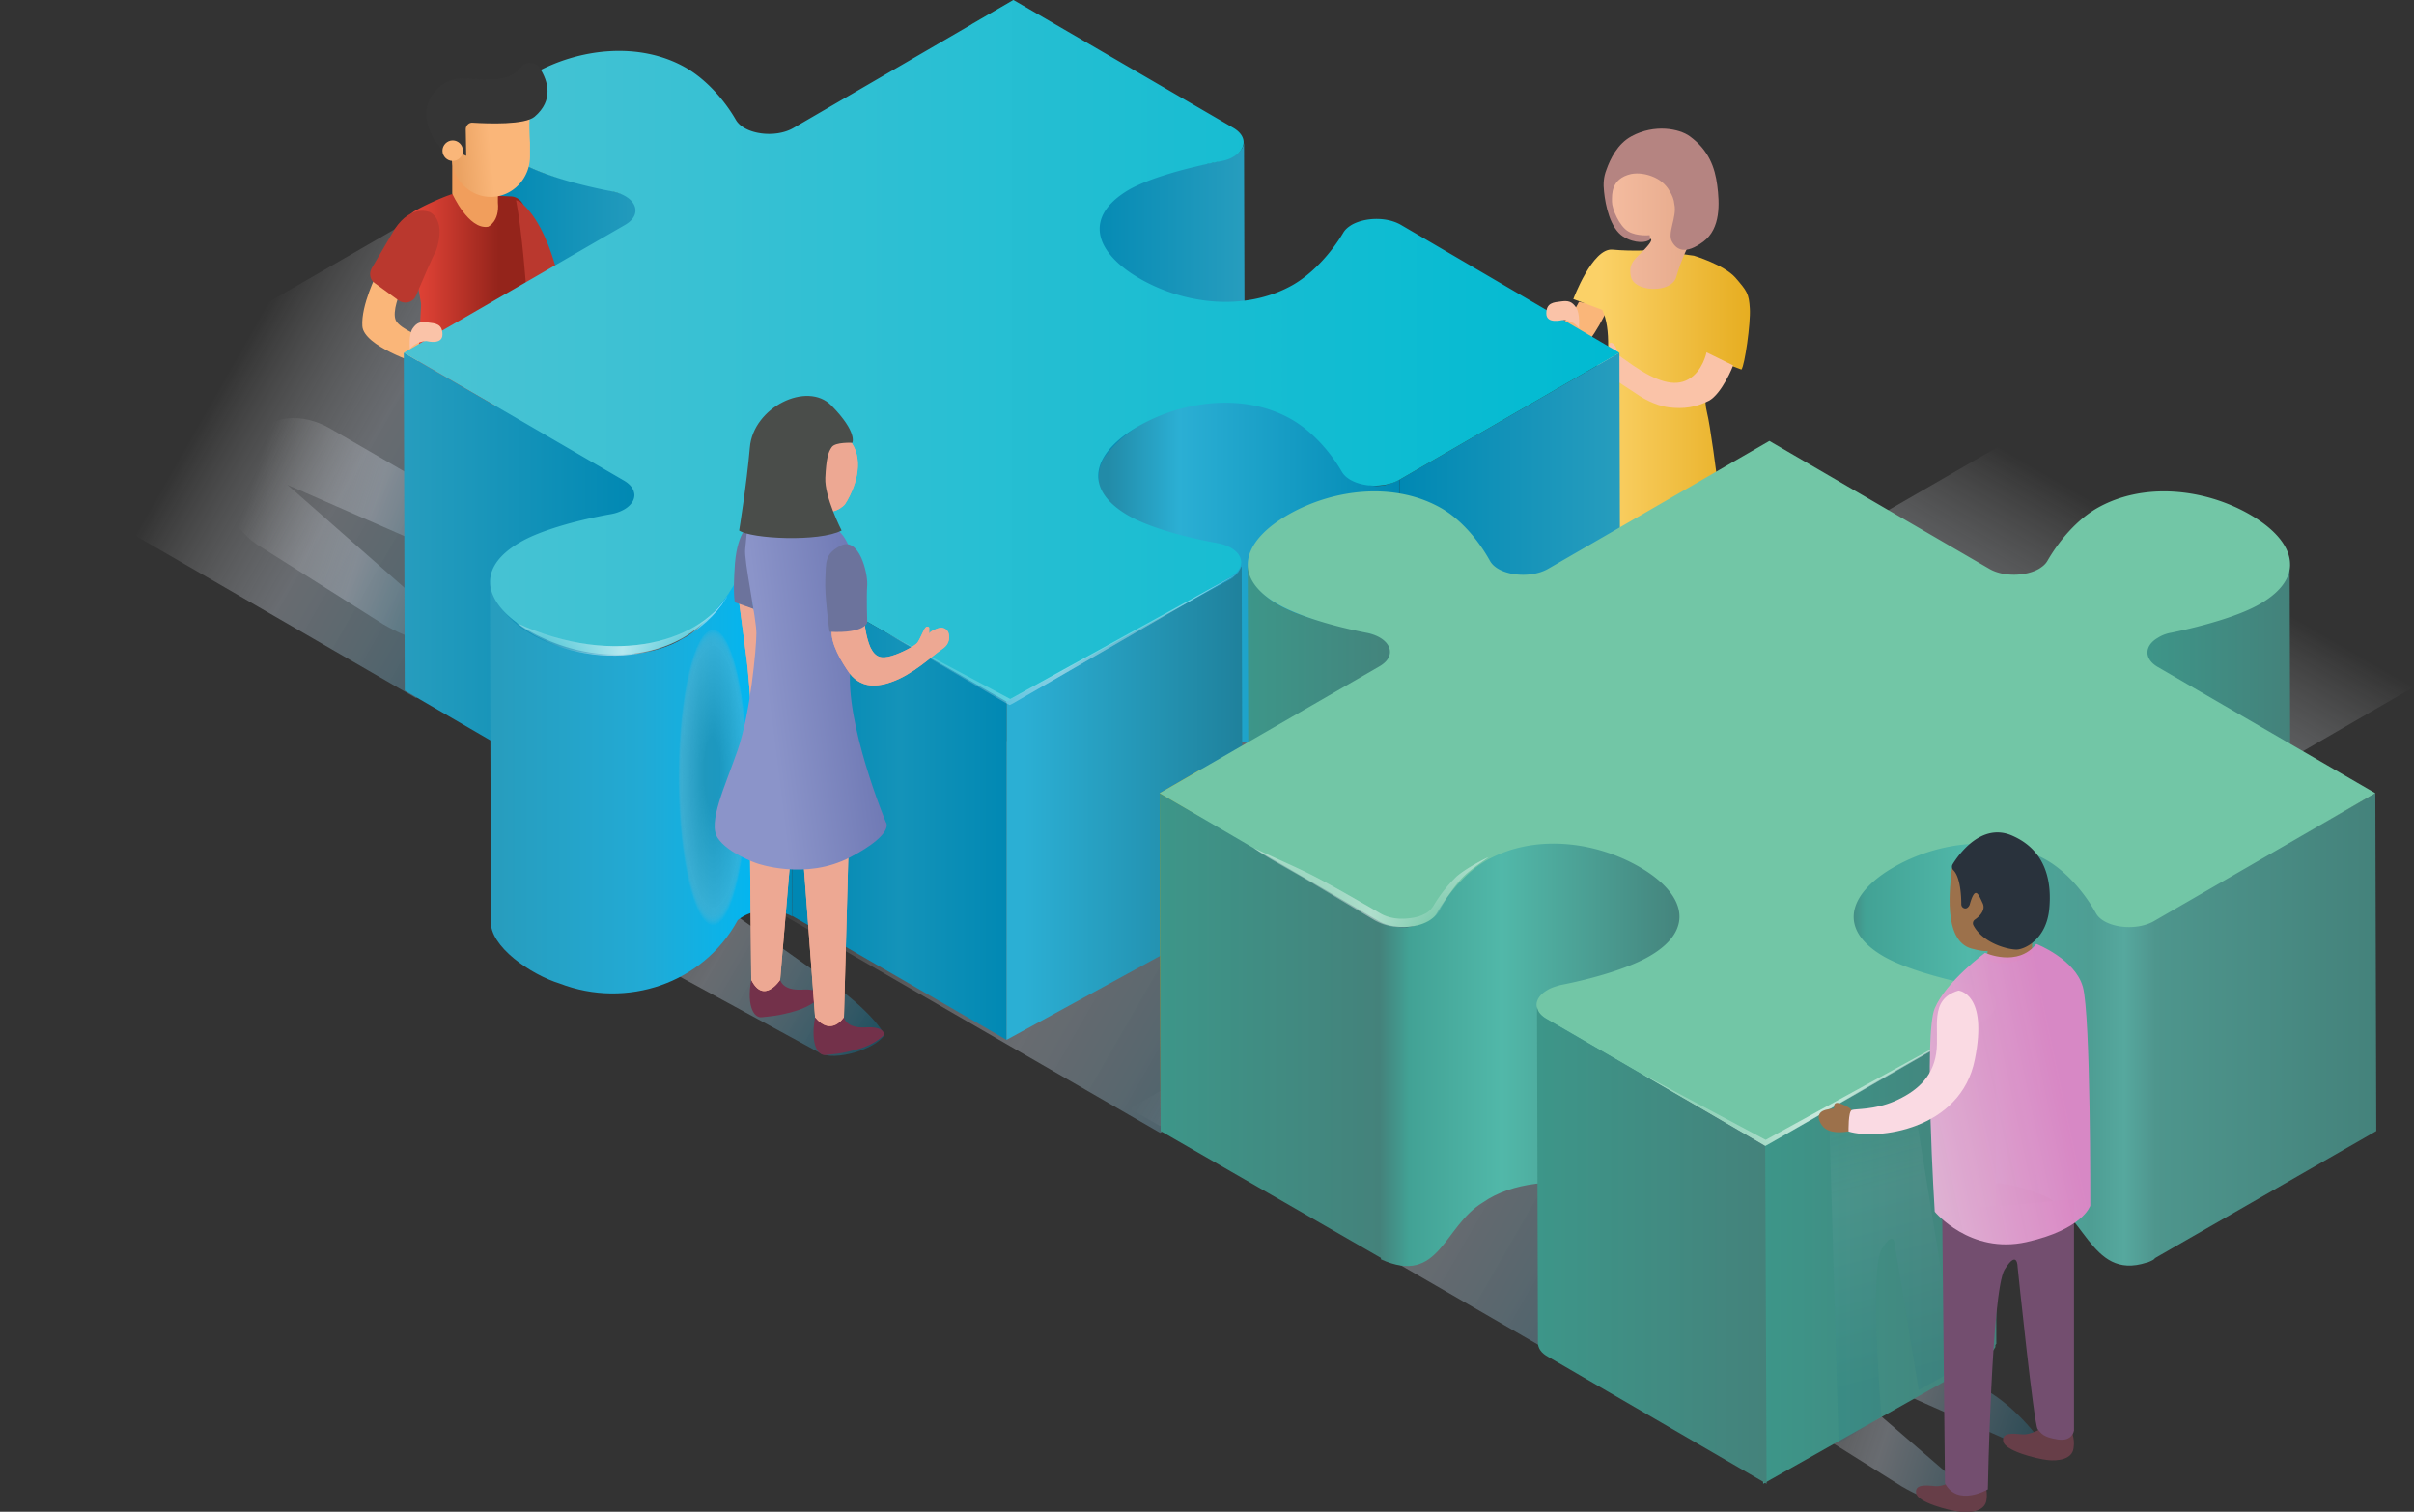 <svg width="289" height="181" viewBox="0 0 289 181" fill="none" xmlns="http://www.w3.org/2000/svg"><rect x="0" y="0" width="289" height="181" fill="#333333" stroke="none"/><g clip-path="url(#clip0)"><path d="M239.263 111.058L189.47 82.232l49.793-28.77L289 82.232l-49.737 28.826z" fill="url(#paint0_linear)"/><path d="M98.192 126.085l-29.44-16.033c-1.73-1.005-2.343-3.296-1.34-5.027l2.12-3.687c1.003-1.732 3.29-2.347 5.018-1.341l25.538 18.1c4.907 3.687 5.799 5.81 5.799 5.81-1.06 1.732-5.966 3.184-7.695 2.178z" fill="url(#paint1_linear)"/><path d="M221.003 155.298l16.84 11.172c3.401 1.956 6.858 6.034 7.75 8.268l-29.608-13.128 19.683 16.983c-1.338 2.346-4.572 1.341-7.973-.615l-14.498-9.105c-3.401-1.956-5.074-5.531-3.736-7.877l2.9-5.028c1.338-2.346 5.241-2.626 8.642-.67z" fill="url(#paint2_linear)"/><path d="M49.793 83.573L0 54.747l49.793-28.77 49.737 28.77-49.737 28.826z" fill="url(#paint3_linear)"/><path d="M138.896 135.638l-49.793-28.77 49.793-28.77 49.737 28.77-49.737 28.77z" fill="url(#paint4_linear)"/><path d="M185.009 161.503l-49.737-28.77 49.737-28.77 49.793 28.77-49.793 28.77z" fill="url(#paint5_linear)"/><path d="M39.59 51.34l17.563 10.166c3.401 1.956 5.019 5.587 3.625 8.1L34.404 58.044 53.975 75.25c-1.45 2.458-4.684 1.453-8.085-.503l-14.498-9.161c-3.4-1.956-5.018-5.587-3.624-8.1l3.011-5.252c1.45-2.514 5.409-2.905 8.81-.894z" fill="url(#paint6_linear)"/><path d="M116.425 43.35l-.111-40.445L121.332 0l.112 40.446-5.019 2.905z" fill="#159178"/><path d="M74.16 63.518c.948.335 2.007 1.005 2.063 2.067-.78-1.006 6.078-39.943-1.84-42.401-4.907-1.565-14.665-2.235-15.445-8.38l.111 40.446c.78 5.921 10.26 6.927 15.11 8.268z" fill="url(#paint7_linear)"/><path d="M61.67 32.01s1.672 8.492 2.342 8.603c.669.112 6.356 2.067 6.356 2.067s1.227.727 2.063.782c.837.056 2.844.224 3.067-.726.223-.894-.112-2.514-.112-2.514l-2.564-.28s.947-.334 1.003-.614c.056-.279-1.227-.726-1.951-.447-.725.224-1.896.894-1.896.894l-3.68-1.285-.837-8.38-3.791 1.9zm-16.56.782s-1.897 3.743-1.73 6.257c.168 2.402 6.636 4.47 6.636 4.47l.836-3.017s-2.9-1.062-3.457-2.123c-.502-1.062.502-3.352.502-3.352l-2.788-2.235z" fill="#FAB679"/><path d="M50.406 36.703v-.391l-1.672-9.218c-.112-.726.223-1.396.836-1.788 1.338-.782 3.401-1.675 4.238-1.955.223-.111.446-.111.724-.111l6.692.279c.78.056 1.45.67 1.56 1.508.503 3.855.558 9.776.558 9.776v10c0 .447-.167.838-.446 1.173-1.338 1.509-3.513 3.017-5.743 3.575-2.62.67-5.074-.279-6.356-.95a1.812 1.812 0 01-.948-1.62l.557-10.278z" fill="url(#paint8_linear)"/><path d="M62.673 24.524c2.12 1.956 3.346 5.698 3.792 7.263.111.447-.056.894-.446 1.117l-3.011 1.732s-.502-6.983-1.227-10.67c.335.111.67.28.892.558zm-15.389 2.849l-2.788 4.749c-.335.614-.223 1.397.39 1.788l2.844 2.067c.725.502 1.728.223 2.063-.56.78-1.843 2.007-4.692 2.398-5.362 0 0 1.338-3.408-.67-4.637-.055 0-2.174-1.061-4.237 1.956z" fill="#BA382E"/><path d="M192.537 36.815s-1.673 3.854-3.625 5.363c-1.951 1.452-7.694-2.18-7.694-2.18l1.728-2.569s2.677 1.564 3.847 1.285c1.171-.28 2.231-2.57 2.231-2.57l3.513.67z" fill="#FAB679"/><path d="M200.733 91.282c-1.171 1.285-2.565 3.017-3.624 3.631-1.06.615-.335 1.62 0 1.956.334.335 3.457.446 5.408-.894 1.952-1.341 2.677-2.57 2.565-4.637-.167-2.179-3.234-1.397-4.349-.056zm-10.26-4.525c-1.338 1.173-2.23 2.626-3.122 3.128-.892.503-.335 1.453 0 1.676.334.224 3.011.391 4.684-.782 1.672-1.173 2.342-2.234 2.23-4.022-.167-1.843-2.398-1.173-3.792 0z" fill="#5D2E42"/><path d="M204.859 70.78l-.446 20.502s-1.728 1.62-2.676-.167c-.837-1.62-1.394-20.112-1.394-20.112l4.516-.223zm-9.088 0l-2.454 16.424s-2.397 1.397-2.453-.614c-.112-2.068.446-16.816.446-16.816l4.461 1.006z" fill="#FAC3A8"/><path d="M202.796 30.614s3.569 1.061 4.963 2.625c1.394 1.62 1.617 1.9 1.728 3.687.112 1.788-.613 6.816-1.003 7.318l-3.123-1.173s-1.784 3.185-1.004 6.313c.781 3.128 2.788 20.893 2.788 20.893s-9.59 5.307-17.341 0c0 0 1.729-18.547 2.231-22.848.501-4.302.892-8.045-.223-10.335l-3.458-1.285s2.287-6.145 4.684-5.922c2.398.224 4.684.056 4.684.056l5.074.67z" fill="url(#paint9_linear)"/><path d="M204.58 47.987c-1.561.782-3.011 1.006-4.795.782-1.784-.223-3.457-1.34-3.457-1.34s-3.847-2.514-4.405-2.961c-.557-.447-1.394-1.564-1.617-2.067-.167-.503.39-1.062 1.06-1.062.724 0 1.394.615 1.394.615s-.335-1.117.223-.894c.557.224.78 1.453.78 1.453s1.06.782 1.729 1.229c2.788 1.9 4.962 2.625 6.635 1.676 1.729-.95 2.175-3.24 2.175-3.24l3.178 1.564c.056 0-1.338 3.407-2.9 4.245z" fill="#FAC3A8"/><path d="M201.96 29.776l-.781-1.341s0-6.145-2.063-7.542c-2.119-1.34-3.736-1.62-5.353.056-1.394 1.397-1.505 3.91 0 6.033 1.506 2.123 3.402 1.676 3.402 1.676s1.17-.447 0 .894c-1.171 1.34-2.342 1.788-1.896 3.631.446 1.788 4.795 1.956 5.408 0a21.936 21.936 0 011.283-3.407z" fill="url(#paint10_linear)"/><path d="M199.897 22.904c-.446-.838-1.227-1.452-2.119-1.787-.725-.28-1.617-.447-2.509-.28-2.398.559-2.286 2.402-2.286 3.296 0 .894.892 2.961 1.951 3.576 1.06.614 2.565.447 2.565.447l.056.502c-.391.391-1.785.559-3.234-.335-1.562-1.005-2.119-3.743-2.286-5.363-.112-.894-.056-1.788.278-2.625.446-1.285 1.339-3.129 3.011-4.023 2.788-1.508 5.744-.894 6.97 0 2.286 1.676 3.011 3.743 3.29 5.866.279 2.123.446 5.195-1.673 6.76-2.119 1.564-3.178 1.005-3.736 0-.613-1.006.614-2.961.279-4.47-.055-.614-.279-1.117-.557-1.564z" fill="#B58481"/><path d="M149.044 57.54l-.111-40.445c-.335 3.575-12.323 2.513-17.397 4.636-6.691 2.793.836 44.691.279 46.256.613-8.045 16.672-6.257 17.229-10.447z" fill="url(#paint11_linear)"/><path d="M167.668 97.874l-.112-40.446 26.319-15.195.111 40.446-26.318 15.195z" fill="url(#paint12_linear)"/><path d="M167.557 57.428c-6.747 3.408-6.468-5.698-12.769-8.156-7.639-2.905-17.843-1.061-22.694 5.642-.335.67-.558 1.341-.558 2.123l.112 40.446c2.174-8.324 14.776-10.447 21.857-7.43 5.966 1.788 6.859 11.396 14.219 7.821l-.167-40.446z" fill="url(#paint13_linear)"/><path d="M75.944 59.272c0-.615-.39-1.23-1.227-1.732L48.343 42.233l.112 40.446 26.318 15.307c.837.503 1.227 1.117 1.227 1.732l-.056-40.446z" fill="url(#paint14_linear)"/><path d="M164.434 116.365c.948.335 2.007 1.006 2.063 2.067-.836-1.452 5.52-42.568-1.952-42.457-5.074-1.62-14.051-2.122-15.166-8.38l.111 40.446c0 .615.168 1.229.502 1.844 3.011 4.525 9.535 5.139 14.442 6.48z" fill="url(#paint15_linear)"/><path d="M274.224 107.985l-.112-40.445c-1.394 6.927-11.319 5.977-16.56 8.324-.558.39-1.06.95-1.115 1.62l.669 41.004c.613-4.19 16.616-2.626 17.118-10.503z" fill="url(#paint16_linear)"/><path d="M88.323 110.164c1.784-1.452 4.572-1.508 6.523-.447l-.111-40.445c-8.14-3.632-7.862 4.636-12.936 7.15-6.859 4.246-21.356 1.62-23.14-6.648l.111 40.446c-.223 3.073 4.795 6.48 8.253 7.542 7.973 3.072 17.173 0 21.3-7.598z" fill="url(#paint17_linear)"/><path d="M193.875 42.233l-26.319 15.195c-2.23 1.285-5.91.783-6.914-.95-1.449-2.513-3.624-4.86-5.91-6.2-5.52-3.24-12.936-2.402-18.401.726-5.464 3.128-6.858 7.43-1.338 10.67 2.286 1.34 6.412 2.57 10.762 3.352 2.955.559 3.791 2.737 1.617 4.022l-26.486 15.307L94.735 69.16c-1.729-1.006-4.35-.894-5.91 0-.447.28-.781.559-1.004.95-1.506 2.514-3.68 4.86-5.966 6.2-5.576 3.24-12.992 2.403-18.401-.726-5.409-3.128-6.803-7.43-1.17-10.67 2.285-1.34 6.467-2.57 10.816-3.352a4.95 4.95 0 001.617-.558c1.562-.894 1.729-2.458 0-3.464L48.343 42.233 74.83 26.927c2.23-1.285 1.338-3.464-1.617-4.023-4.35-.838-8.475-2.067-10.762-3.352-5.52-3.24-4.126-7.541 1.339-10.67 5.464-3.128 12.824-3.966 18.4-.726 2.286 1.34 4.46 3.687 5.91 6.201 1.004 1.732 4.74 2.235 6.915.95L121.332 0l-5.074 2.905L121.332 0l26.318 15.307c1.729 1.005 1.562 2.57 0 3.463-.446.28-1.003.447-1.617.559-4.349.838-8.531 2.067-10.817 3.352-5.576 3.24-4.182 7.541 1.227 10.67 5.408 3.128 12.769 3.966 18.4.726 2.287-1.34 4.461-3.687 5.967-6.2.223-.392.557-.671 1.003-.95 1.562-.894 4.182-1.006 5.911 0l26.151 15.306z" fill="url(#paint18_linear)"/><path d="M54.142 18.715v4.469s1.952 4.357 4.294 3.966c0 0 1.394-.614 1.17-2.905v-2.458l-5.464-3.072z" fill="#F19E5C"/><path d="M58.77 12.402a4.68 4.68 0 00-4.684 4.692v1.62c0 2.682 2.064 4.86 4.684 4.86 2.565 0 4.684-2.178 4.684-4.86v-1.62s-.167-2.402 0-3.128c.167-.782-4.684-1.564-4.684-1.564z" fill="url(#paint19_linear)"/><path d="M64.012 13.966c-1.171 1.006-5.576.838-7.416.726-.446-.056-.837.335-.837.782l.056 3.185-.502-.224-.223-.838-1.004.615c-.334.223-.724.167-1.003-.112-1.283-1.397-1.84-2.682-2.008-3.799-.39-2.681 1.896-5.083 4.628-4.916 2.064.112 5.298.559 6.636-1.285.557-.782 1.784-.782 2.286.056 1.004 1.564 1.673 3.855-.613 5.81z" fill="#353535"/><path d="M52.971 18.044c0-.67.558-1.229 1.227-1.229.67 0 1.227.559 1.227 1.23 0 .67-.558 1.228-1.227 1.228-.67 0-1.227-.558-1.227-1.229z" fill="#FAB679"/><path d="M94.846 109.661l-.111-40.445L120.5 84v40.5l-25.654-14.839z" fill="url(#paint20_linear)"/><path d="M148.766 107.874c0-.056 0-.056 0 0l-.112-40.446v.335c0 .056 0 .056-.056.112 0 .056-.055.056-.055.112s-.056.112-.056.112c0 .055-.056.055-.056.111-.056.056-.056.112-.111.168 0 .056-.056.056-.056.112l-.167.167-.112.112-.111.112c-.056.055-.112.055-.112.111-.056.056-.111.056-.111.112-.056.056-.168.112-.223.168L120.5 84v40.5l27.039-14.783c.056 0 .112-.056.112-.056.055 0 .055-.055.055-.055.056-.056.112-.056.112-.112.056-.056.111-.056.111-.112l.112-.112s.056 0 .056-.055l.055-.056.168-.168.055-.056v-.056c.056-.056.056-.111.112-.167l.056-.056c0-.056.055-.112.055-.112s0-.056.056-.056c0-.056 0-.056.056-.111v-.224c.056-.223.056-.279.056-.279z" fill="url(#paint21_linear)"/><path d="M138.952 135.415l-.112-40.446 5.019-2.905.111 40.446-5.018 2.905z" fill="#C19816"/><path d="M138.952 135.415l-.112-40.446L166 110.5V151l-27.048-15.585z" fill="url(#paint22_linear)"/><path d="M257 151.2v-40.7l27.372-15.53.111 40.445L257 151.2z" fill="url(#paint23_linear)"/><path d="M201.904 109.885c-1.45-7.542-15.055-11.508-21.746-8.827-6.97 1.732-7.081 12.849-14.943 9.274l.111 40.445c7.026 3.185 7.472-3.966 12.211-6.815 6.859-4.804 21.802-2.179 23.754 6.313l.613-40.39z" fill="url(#paint24_linear)"/><path d="M256.994 151.169c.335-.112.669-.224.948-.447v-41.34c-6.914 3.464-7.137-4.804-11.932-7.151-7.138-3.966-19.293-2.57-24.144 4.134-.335.671-.892 3.911-.948 4.637l1.059 39.273c2.175-8.324 14.777-10.447 21.858-7.43 5.799 1.676 6.245 10.558 13.159 8.324z" fill="url(#paint25_linear)"/><path d="M239 160.888L238.887 120v.339c0 .056 0 .056-.056.113 0 .056-.056.056-.056.113 0 .056-.057.113-.057.113 0 .056-.056.056-.056.113-.056.056-.056.113-.113.169l-.056.057-.169.169-.113.113-.112.113c-.057.056-.113.056-.113.113-.056.056-.113.056-.113.113-.056.056-.112.113-.225.113L211 137.112l.08 40.538 26.624-15.011c.057 0 .113-.057.113-.057.056 0 .056-.056.056-.056.057-.057.113-.057.113-.113.056-.057.113-.057.113-.113l.112-.113s.057 0 .057-.057c0 0 0-.056.056-.056l.169-.169.056-.057v-.056c.057-.057.057-.113.113-.17l.056-.056c0-.057.057-.057.057-.113 0-.057 0-.057.056-.057 0-.056 0-.056.056-.113v-.226c.057-.113.057-.112.113-.169z" fill="url(#paint26_linear)"/><path d="M284.372 94.97l-26.486 15.306c-2.23 1.285-6.022.782-6.97-.95-1.394-2.514-3.512-4.916-5.743-6.257-5.52-3.24-12.936-2.402-18.4.727-5.465 3.128-6.859 7.43-1.339 10.67 2.287 1.34 6.357 2.569 10.65 3.463 2.956.615 3.848 2.738 1.617 4.023l-26.374 15.25-26.151-15.195c-1.728-1.005-1.561-2.513.056-3.463.446-.28 1.004-.447 1.617-.615 4.293-.838 8.364-2.123 10.65-3.463 5.576-3.24 4.182-7.542-1.227-10.67-5.408-3.129-12.769-3.967-18.4-.727-2.286 1.341-4.405 3.743-5.855 6.257-.223.391-.558.671-1.004.95-1.561.894-4.237 1.005-5.966 0L138.84 94.969l5.074-2.905-5.074 2.905 26.319-15.195c2.23-1.285 1.338-3.463-1.617-4.022-4.294-.838-8.364-2.123-10.65-3.464-5.521-3.24-4.127-7.541 1.338-10.67 5.464-3.128 12.824-3.966 18.4-.726 2.287 1.34 4.35 3.743 5.744 6.257.948 1.731 4.739 2.234 6.97.95l26.485-15.307 26.318 15.306c1.729 1.006 4.405.894 5.967 0 .446-.279.78-.558 1.003-.95 1.45-2.513 3.569-4.915 5.855-6.256 5.576-3.24 12.992-2.402 18.401.726 5.408 3.129 6.802 7.43 1.226 10.67-2.286 1.341-6.356 2.57-10.65 3.464a4.257 4.257 0 00-1.617.614c-1.561.894-1.728 2.458-.055 3.464l26.095 15.14z" fill="#72C6A6"/><g opacity=".44"><path d="M178.206 102.623c-1.115.782-2.509 1.731-3.401 2.737-.892 1.005-1.617 2.123-2.286 3.296l-.223.447c-.112.167-.223.335-.39.503a3.693 3.693 0 01-.948.67c-.669.391-1.394.559-2.119.67-1.45.168-2.955 0-4.294-.782a64347.3 64347.3 0 01-7.025-4.19c-2.342-1.452-5.242-2.905-7.472-4.469 2.454 1.173 5.52 2.458 7.918 3.743 2.398 1.285 4.795 2.682 7.137 4.022 1.06.671 2.398.838 3.624.671.614-.056 1.283-.224 1.785-.503.279-.112.502-.279.725-.503.111-.112.167-.223.278-.335l.279-.447a16.275 16.275 0 012.621-3.24c1.004-.838 2.509-1.676 3.791-2.29z" fill="url(#paint27_radial)"/><path d="M178.206 102.623c-1.115.782-2.509 1.731-3.401 2.737-.892 1.005-1.617 2.123-2.286 3.296l-.223.447c-.112.167-.223.335-.39.503a3.693 3.693 0 01-.948.67c-.669.391-1.394.559-2.119.67-1.45.168-2.955 0-4.294-.782a64347.3 64347.3 0 01-7.025-4.19c-2.342-1.452-5.242-2.905-7.472-4.469 2.454 1.173 5.52 2.458 7.918 3.743 2.398 1.285 4.795 2.682 7.137 4.022 1.06.671 2.398.838 3.624.671.614-.056 1.283-.224 1.785-.503.279-.112.502-.279.725-.503.111-.112.167-.223.278-.335l.279-.447a16.275 16.275 0 012.621-3.24c1.004-.838 2.509-1.676 3.791-2.29z" fill="url(#paint28_linear)"/></g><path d="M211.327 137.202l-26.151-15.195c-.613-.335-1.003-.782-1.115-1.229-.056-.167-.056-.279-.056-.447l.112 40.446c0 .615.39 1.229 1.227 1.676l26.151 15.195-.168-40.446z" fill="url(#paint29_linear)"/><g opacity=".61"><path d="M196.607 128.599l14.33 8.38.39.223.335-.167 27.043-15.53-27.322 14.971-14.776-7.877z" fill="url(#paint30_radial)"/><path d="M196.607 128.599l14.33 8.38.39.223.335-.167 27.043-15.53-27.322 14.971-14.776-7.877z" fill="url(#paint31_linear)"/></g><g opacity=".44"><path d="M106.166 75.808l14.274 8.38.446.223.335-.168 26.987-15.586-27.266 15.028-14.776-7.877z" fill="url(#paint32_radial)"/><path d="M106.166 75.808l14.274 8.38.446.223.335-.168 26.987-15.586-27.266 15.028-14.776-7.877z" fill="url(#paint33_linear)"/></g><g opacity=".25"><path opacity=".79" d="M219 134.033l9.479-6.033 5.799 35.865-4.572 2.57-2.844-17.207s0-2.234-1.561.28c-1.561 2.569-.056 20.055-.056 20.055l-5.13 3.296L219 134.033z" fill="url(#paint34_linear)"/></g><path d="M233.966 177.201s-1.227.838-2.342.726c-1.115-.111-2.398-.223-2.231.838.168 1.118 3.848 2.067 5.242 2.235 1.394.168 3.011-.112 3.178-1.397.223-1.284-.39-2.402-.39-2.402h-3.457z" fill="#673E48"/><path d="M221.531 135.415s-2.509.614-3.401-.671c-1.171-1.675.613-1.899.613-1.899s.391-.112.837-.112c0 0-.223-.949.724-.614.948.335 1.339.726 1.339.726l-.112 2.57z" fill="#9C714B"/><path d="M244.393 171s-1.227.838-2.342.727c-1.115-.112-2.398-.224-2.231.838.168 1.117 3.848 2.066 5.242 2.234 1.394.168 3.011-.112 3.178-1.397.223-1.284-.39-2.402-.39-2.402h-3.457z" fill="#673E48"/><path d="M232.516 145.023l15.78-1.452v27.709s-.168 1.34-1.952 1.061c-1.784-.279-1.951-.726-2.397-1.229-.447-.447-2.398-19.385-2.398-19.385s0-2.234-1.561.279c-1.562 2.57-2.008 26.313-2.008 26.313s-3.624 2.122-5.13-.727l-.334-32.569z" fill="#734E6F"/><path d="M243.667 109.829l-.055.055c0-.055 0-.055.055-.055zm.167-.168l-.055.055s.055 0 .055-.055zm-6.021 4.246l.167-.167s0 .111-.167.167zm6.077-4.246s-.055 0-.055.055l.055-.055zm-.111.056c-.055 0-.055.056-.111.112l.111-.112zm-.167.168c-.056.056-.111.056-.167.112.056-.056.111-.112.167-.112zm-1.171.726l-.335.168.335-.168zm-4.014.782zm1.784.112c-.112 0-.279.056-.391.056.168-.056.279-.056.391-.056zm1.784-.67zm1.394-.838a6.251 6.251 0 01-.892.558c.334-.167.613-.391.892-.558z" fill="#9C714B"/><path d="M233.687 103.907l1.617 1.062s3.903-.726 3.29 6.424l-.446 2.347-.168.167c.168-.056.168-.167.168-.167s-.056.391-2.119-.168c-3.513-.95-2.565-7.598-2.342-9.665z" fill="#9C714B"/><path d="M238.036 113.74c-.056.055-.056.055 0 0 0 .055 0 0 0 0z" fill="#9C714B"/><path d="M237.981 113.74l.446-2.347c.278.112.557.168.836.168h.558c.111 0 .278-.056.39-.056h.056c.613-.112 1.171-.391 1.728-.615h.056l.334-.167s.056 0 .056-.056a5.49 5.49 0 00.837-.503v4.19c-1.729.838-3.736 1.397-5.465.559l.168-1.173z" fill="#9C714B"/><path d="M235.304 108.768a.5.5 0 01-.502-.503c0-1.006-.112-3.24-.948-4.078a.595.595 0 01-.111-.671c.78-1.285 3.457-4.972 7.025-3.52 4.294 1.789 4.851 5.699 4.573 8.772-.335 3.687-2.9 4.86-3.848 4.916-.892.056-4.07-.671-5.241-2.905a.534.534 0 01.167-.671c.502-.335 1.338-1.117.948-1.955-.502-1.061-.892-2.234-1.561.168-.112.279-.335.447-.502.447z" fill="#29323C"/><path d="M237.646 114.075s3.903 1.787 6.133-1.062c0 0 4.628 1.788 5.576 5.14.948 3.352.892 26.2.892 26.2s-.892 2.849-7.639 4.357c-6.746 1.509-10.984-3.631-10.984-3.631s-1.338-21.228 0-24.356c1.338-3.185 6.022-6.648 6.022-6.648z" fill="url(#paint35_linear)"/><path d="M234.467 118.6s3.569.279 1.952 8.268c-1.673 8.435-11.71 9.664-15.111 8.603 0 0-.056-2.402.39-2.57.447-.168 2.677 0 5.13-1.061 2.398-1.062 4.517-2.682 4.963-5.699.446-3.016-.948-6.48 2.676-7.541z" fill="#FADAE3"/><g style="mix-blend-mode:darken" opacity=".25"><path opacity=".23" d="M85.367 110.723c2.28 0 4.127-7.904 4.127-17.653 0-9.75-1.848-17.653-4.127-17.653-2.278 0-4.126 7.903-4.126 17.653 0 9.749 1.848 17.653 4.126 17.653z" fill="#B3B3B3"/><path opacity=".237" d="M85.366 110.554c2.248 0 4.07-7.853 4.07-17.541s-1.822-17.541-4.07-17.541-4.07 7.853-4.07 17.54c0 9.689 1.822 17.542 4.07 17.542z" fill="#B2B2B2"/><path opacity=".245" d="M85.367 110.388c2.248 0 4.07-7.779 4.07-17.374 0-9.595-1.822-17.374-4.07-17.374s-4.07 7.779-4.07 17.374c0 9.595 1.822 17.374 4.07 17.374z" fill="#B1B1B1"/><path opacity=".252" d="M85.368 110.276c2.217 0 4.014-7.729 4.014-17.262 0-9.534-1.797-17.262-4.014-17.262-2.218 0-4.015 7.728-4.015 17.262 0 9.533 1.797 17.262 4.015 17.262z" fill="#B0B0B0"/><path opacity=".26" d="M85.368 110.164c2.217 0 4.014-7.678 4.014-17.15 0-9.472-1.797-17.15-4.014-17.15-2.218 0-4.015 7.678-4.015 17.15 0 9.472 1.797 17.15 4.015 17.15z" fill="#AFAFAF"/><path opacity=".267" d="M85.367 109.997c2.187 0 3.96-7.604 3.96-16.983 0-9.38-1.773-16.983-3.96-16.983-2.186 0-3.959 7.604-3.959 16.983 0 9.379 1.773 16.983 3.96 16.983z" fill="#AEAEAE"/><path opacity=".275" d="M85.367 109.885c2.187 0 3.96-7.554 3.96-16.871 0-9.318-1.773-16.871-3.96-16.871-2.186 0-3.959 7.553-3.959 16.87 0 9.318 1.773 16.872 3.96 16.872z" fill="#ADADAD"/><path opacity=".282" d="M85.368 109.773c2.155 0 3.903-7.503 3.903-16.76 0-9.255-1.748-16.758-3.903-16.758-2.156 0-3.904 7.503-3.904 16.759s1.748 16.759 3.904 16.759z" fill="#ACACAC"/><path opacity=".29" d="M85.368 109.661c2.155 0 3.903-7.453 3.903-16.647 0-9.194-1.748-16.648-3.903-16.648-2.156 0-3.904 7.454-3.904 16.648 0 9.194 1.748 16.647 3.904 16.647z" fill="#ABABAB"/><path opacity=".297" d="M85.367 109.494c2.125 0 3.848-7.379 3.848-16.48 0-9.102-1.723-16.48-3.848-16.48-2.124 0-3.847 7.378-3.847 16.48 0 9.101 1.723 16.48 3.847 16.48z" fill="#AAA"/><path opacity=".305" d="M85.367 109.382c2.125 0 3.848-7.328 3.848-16.368s-1.723-16.368-3.848-16.368c-2.124 0-3.847 7.328-3.847 16.368s1.723 16.368 3.847 16.368z" fill="#A9A9A9"/><path opacity=".312" d="M85.367 109.27c2.094 0 3.792-7.278 3.792-16.256 0-8.978-1.698-16.257-3.792-16.257s-3.791 7.279-3.791 16.257c0 8.978 1.697 16.256 3.791 16.256z" fill="#A8A8A8"/><path opacity=".32" d="M85.367 109.047c2.094 0 3.792-7.203 3.792-16.089s-1.698-16.089-3.792-16.089-3.791 7.203-3.791 16.089 1.697 16.089 3.791 16.089z" fill="#A7A7A7"/><path opacity=".327" d="M85.368 108.935c2.063 0 3.735-7.153 3.735-15.977 0-8.824-1.672-15.977-3.735-15.977-2.064 0-3.736 7.153-3.736 15.977 0 8.824 1.672 15.977 3.736 15.977z" fill="#A6A6A6"/><path opacity=".335" d="M85.367 108.823c2.033 0 3.68-7.103 3.68-15.865s-1.647-15.865-3.68-15.865c-2.032 0-3.68 7.103-3.68 15.865s1.648 15.865 3.68 15.865z" fill="#A5A5A5"/><path opacity=".342" d="M85.367 108.656c2.033 0 3.68-7.028 3.68-15.698 0-8.67-1.647-15.698-3.68-15.698-2.032 0-3.68 7.028-3.68 15.698 0 8.67 1.648 15.698 3.68 15.698z" fill="#A4A4A4"/><path opacity=".35" d="M85.368 108.544c2.001 0 3.624-6.978 3.624-15.586s-1.623-15.586-3.624-15.586c-2.002 0-3.625 6.978-3.625 15.586s1.623 15.586 3.625 15.586z" fill="#A3A3A3"/><path opacity=".357" d="M85.368 108.432c2.001 0 3.624-6.928 3.624-15.474s-1.623-15.474-3.624-15.474c-2.002 0-3.625 6.928-3.625 15.474s1.623 15.474 3.625 15.474z" fill="#A2A2A2"/><path opacity=".365" d="M85.367 108.265c1.971 0 3.569-6.853 3.569-15.307s-1.598-15.307-3.569-15.307c-1.97 0-3.568 6.853-3.568 15.307s1.597 15.307 3.568 15.307z" fill="#A1A1A1"/><path opacity=".372" d="M85.367 108.153c1.971 0 3.569-6.803 3.569-15.195s-1.598-15.195-3.569-15.195c-1.97 0-3.568 6.803-3.568 15.195s1.597 15.195 3.568 15.195z" fill="#A0A0A0"/><path opacity=".38" d="M85.367 108.041c1.94 0 3.513-6.753 3.513-15.083s-1.573-15.083-3.513-15.083-3.513 6.753-3.513 15.083 1.573 15.083 3.513 15.083z" fill="#9F9F9F"/><path opacity=".387" d="M85.367 107.874c1.94 0 3.513-6.678 3.513-14.916s-1.573-14.916-3.513-14.916-3.513 6.678-3.513 14.916 1.573 14.916 3.513 14.916z" fill="#9E9E9E"/><path opacity=".395" d="M85.368 107.762c1.909 0 3.457-6.628 3.457-14.804s-1.548-14.804-3.457-14.804c-1.91 0-3.458 6.628-3.458 14.804s1.548 14.804 3.458 14.804z" fill="#9D9D9D"/><path opacity=".402" d="M85.368 107.65c1.909 0 3.457-6.578 3.457-14.692s-1.548-14.692-3.457-14.692c-1.91 0-3.458 6.578-3.458 14.692s1.548 14.692 3.458 14.692z" fill="#9C9C9C"/><path opacity=".409" d="M85.367 107.483c1.879 0 3.402-6.528 3.402-14.58 0-8.053-1.523-14.581-3.402-14.581-1.878 0-3.4 6.528-3.4 14.58 0 8.053 1.522 14.581 3.4 14.581z" fill="#9B9B9B"/><path opacity=".417" d="M85.368 107.315c1.847 0 3.345-6.453 3.345-14.413S87.215 78.49 85.368 78.49c-1.848 0-3.346 6.453-3.346 14.413s1.498 14.413 3.346 14.413z" fill="#9A9A9A"/><path opacity=".424" d="M85.368 107.203c1.847 0 3.345-6.402 3.345-14.3 0-7.9-1.498-14.302-3.345-14.302-1.848 0-3.346 6.403-3.346 14.301 0 7.899 1.498 14.301 3.346 14.301z" fill="#999"/><path opacity=".432" d="M85.367 107.092c1.817 0 3.29-6.353 3.29-14.19s-1.473-14.19-3.29-14.19-3.29 6.353-3.29 14.19 1.474 14.19 3.29 14.19z" fill="#989898"/><path opacity=".439" d="M85.367 106.924c1.817 0 3.29-6.278 3.29-14.022 0-7.744-1.473-14.022-3.29-14.022s-3.29 6.278-3.29 14.022c0 7.744 1.474 14.022 3.29 14.022z" fill="#979797"/><path opacity=".447" d="M85.367 106.812c1.786 0 3.234-6.227 3.234-13.91 0-7.682-1.448-13.91-3.234-13.91s-3.234 6.228-3.234 13.91c0 7.683 1.448 13.91 3.234 13.91z" fill="#969696"/><path opacity=".454" d="M85.367 106.701c1.786 0 3.234-6.178 3.234-13.799 0-7.62-1.448-13.798-3.234-13.798s-3.234 6.177-3.234 13.798 1.448 13.799 3.234 13.799z" fill="#959595"/><path opacity=".462" d="M85.368 106.533c1.755 0 3.178-6.103 3.178-13.63 0-7.529-1.423-13.632-3.178-13.632-1.756 0-3.179 6.103-3.179 13.631 0 7.528 1.423 13.631 3.179 13.631z" fill="#949494"/><path opacity=".469" d="M85.368 106.421c1.755 0 3.178-6.052 3.178-13.519 0-7.466-1.423-13.519-3.178-13.519-1.756 0-3.179 6.053-3.179 13.52 0 7.466 1.423 13.518 3.179 13.518z" fill="#939393"/><path opacity=".477" d="M85.367 106.31c1.725 0 3.123-6.003 3.123-13.408 0-7.404-1.398-13.407-3.123-13.407-1.724 0-3.122 6.002-3.122 13.407s1.398 13.408 3.122 13.408z" fill="#929292"/><path opacity=".484" d="M85.367 106.142c1.725 0 3.123-5.928 3.123-13.24s-1.398-13.24-3.123-13.24c-1.724 0-3.122 5.928-3.122 13.24s1.398 13.24 3.122 13.24z" fill="#919191"/><path opacity=".492" d="M85.368 105.974c1.693 0 3.066-5.877 3.066-13.128 0-7.25-1.373-13.128-3.066-13.128-1.694 0-3.067 5.878-3.067 13.128 0 7.251 1.373 13.128 3.067 13.128z" fill="#909090"/><path opacity=".499" d="M85.368 105.863c1.693 0 3.066-5.828 3.066-13.017 0-7.189-1.373-13.016-3.066-13.016-1.694 0-3.067 5.828-3.067 13.016 0 7.189 1.373 13.017 3.067 13.017z" fill="#8F8F8F"/><path opacity=".507" d="M85.367 105.695c1.663 0 3.011-5.752 3.011-12.849 0-7.096-1.348-12.849-3.01-12.849-1.663 0-3.012 5.753-3.012 12.85 0 7.096 1.349 12.848 3.011 12.848z" fill="#8E8E8E"/><path opacity=".514" d="M85.367 105.583c1.632 0 2.956-5.702 2.956-12.737 0-7.034-1.323-12.737-2.956-12.737-1.632 0-2.955 5.703-2.955 12.737 0 7.035 1.323 12.737 2.955 12.737z" fill="#8D8D8D"/><path opacity=".522" d="M85.367 105.472c1.632 0 2.956-5.653 2.956-12.626 0-6.972-1.323-12.625-2.956-12.625-1.632 0-2.955 5.653-2.955 12.625 0 6.973 1.323 12.626 2.955 12.626z" fill="#8C8C8C"/><path opacity=".529" d="M85.368 105.36c1.6 0 2.899-5.603 2.899-12.514 0-6.91-1.298-12.513-2.9-12.513-1.6 0-2.899 5.602-2.899 12.513s1.298 12.514 2.9 12.514z" fill="#8B8B8B"/><path opacity=".536" d="M85.368 105.192c1.6 0 2.899-5.527 2.899-12.346 0-6.818-1.298-12.346-2.9-12.346-1.6 0-2.899 5.528-2.899 12.346 0 6.819 1.298 12.346 2.9 12.346z" fill="#8A8A8A"/><path opacity=".544" d="M85.367 105.081c1.57 0 2.844-5.478 2.844-12.235s-1.273-12.234-2.844-12.234c-1.57 0-2.843 5.478-2.843 12.234 0 6.757 1.273 12.235 2.843 12.235z" fill="#898989"/><path opacity=".551" d="M85.367 104.969c1.57 0 2.844-5.428 2.844-12.123 0-6.695-1.273-12.122-2.844-12.122-1.57 0-2.843 5.427-2.843 12.122s1.273 12.123 2.843 12.123z" fill="#888"/><path opacity=".559" d="M85.368 104.801c1.54 0 2.788-5.352 2.788-11.955 0-6.602-1.249-11.955-2.788-11.955-1.54 0-2.788 5.353-2.788 11.955 0 6.603 1.248 11.955 2.788 11.955z" fill="#878787"/><path opacity=".566" d="M85.368 104.689c1.54 0 2.788-5.302 2.788-11.843 0-6.54-1.249-11.843-2.788-11.843-1.54 0-2.788 5.302-2.788 11.843s1.248 11.843 2.788 11.843z" fill="#868686"/><path opacity=".574" d="M85.312 104.522c1.509 0 2.732-5.252 2.732-11.732 0-6.479-1.223-11.731-2.732-11.731-1.51 0-2.732 5.252-2.732 11.731 0 6.48 1.223 11.732 2.732 11.732z" fill="#858585"/><path opacity=".581" d="M85.312 104.354c1.509 0 2.732-5.177 2.732-11.564 0-6.386-1.223-11.564-2.732-11.564-1.51 0-2.732 5.178-2.732 11.564 0 6.387 1.223 11.564 2.732 11.564z" fill="#848484"/><path opacity=".589" d="M85.312 104.243c1.478 0 2.676-5.128 2.676-11.453 0-6.324-1.198-11.452-2.676-11.452-1.478 0-2.677 5.128-2.677 11.452 0 6.325 1.198 11.453 2.677 11.453z" fill="#838383"/><path opacity=".596" d="M85.312 104.131c1.447 0 2.62-5.077 2.62-11.34 0-6.264-1.173-11.341-2.62-11.341-1.448 0-2.621 5.077-2.621 11.34 0 6.264 1.173 11.341 2.62 11.341z" fill="#828282"/><path opacity=".604" d="M85.312 103.963c1.447 0 2.62-5.002 2.62-11.173 0-6.17-1.173-11.172-2.62-11.172-1.448 0-2.621 5.002-2.621 11.172 0 6.171 1.173 11.173 2.62 11.173z" fill="#818181"/><path opacity=".611" d="M85.312 103.852c1.416 0 2.565-4.953 2.565-11.062 0-6.109-1.149-11.06-2.565-11.06-1.417 0-2.565 4.951-2.565 11.06 0 6.11 1.148 11.062 2.565 11.062z" fill="gray"/><path opacity=".619" d="M85.312 103.74c1.416 0 2.565-4.902 2.565-10.95 0-6.047-1.149-10.949-2.565-10.949-1.417 0-2.565 4.902-2.565 10.95 0 6.047 1.148 10.949 2.565 10.949z" fill="gray"/><path opacity=".626" d="M85.312 103.628c1.385 0 2.509-4.852 2.509-10.838 0-5.985-1.124-10.837-2.51-10.837-1.385 0-2.509 4.852-2.509 10.837 0 5.986 1.124 10.838 2.51 10.838z" fill="#7F7F7F"/><path opacity=".634" d="M85.312 103.46c1.385 0 2.509-4.777 2.509-10.67s-1.124-10.67-2.51-10.67c-1.385 0-2.509 4.777-2.509 10.67s1.124 10.67 2.51 10.67z" fill="#7E7E7E"/><path opacity=".641" d="M85.312 103.349c1.355 0 2.453-4.727 2.453-10.559 0-5.83-1.098-10.558-2.453-10.558-1.355 0-2.454 4.727-2.454 10.558 0 5.832 1.099 10.559 2.454 10.559z" fill="#7D7D7D"/><path opacity=".649" d="M85.312 103.237c1.355 0 2.453-4.677 2.453-10.447s-1.098-10.446-2.453-10.446c-1.355 0-2.454 4.677-2.454 10.446 0 5.77 1.099 10.447 2.454 10.447z" fill="#7C7C7C"/><path opacity=".656" d="M85.312 103.014c1.324 0 2.397-4.602 2.397-10.28 0-5.676-1.073-10.278-2.397-10.278-1.325 0-2.398 4.602-2.398 10.279s1.073 10.279 2.398 10.279z" fill="#7B7B7B"/><path opacity=".664" d="M85.312 102.902c1.324 0 2.397-4.552 2.397-10.167 0-5.616-1.073-10.168-2.397-10.168-1.325 0-2.398 4.552-2.398 10.168 0 5.615 1.073 10.167 2.398 10.167z" fill="#7A7A7A"/><path opacity=".671" d="M85.312 102.79c1.293 0 2.341-4.502 2.341-10.055 0-5.554-1.048-10.056-2.341-10.056-1.294 0-2.342 4.502-2.342 10.056 0 5.553 1.048 10.055 2.342 10.055z" fill="#797979"/><path opacity=".678" d="M85.312 102.623c1.293 0 2.341-4.428 2.341-9.888 0-5.461-1.048-9.888-2.341-9.888-1.294 0-2.342 4.427-2.342 9.888 0 5.46 1.048 9.888 2.342 9.888z" fill="#787878"/><path opacity=".686" d="M85.312 102.511c1.262 0 2.286-4.377 2.286-9.776 0-5.4-1.024-9.777-2.286-9.777-1.263 0-2.286 4.377-2.286 9.777 0 5.399 1.023 9.776 2.286 9.776z" fill="#777"/><path opacity=".694" d="M85.312 102.399c1.231 0 2.23-4.327 2.23-9.664 0-5.338-.999-9.665-2.23-9.665-1.232 0-2.23 4.327-2.23 9.665 0 5.337.998 9.664 2.23 9.664z" fill="#767676"/><path opacity=".701" d="M85.312 102.231c1.231 0 2.23-4.251 2.23-9.496s-.999-9.497-2.23-9.497c-1.232 0-2.23 4.252-2.23 9.497s.998 9.496 2.23 9.496z" fill="#757575"/><path opacity=".708" d="M85.312 102.12c1.2 0 2.174-4.202 2.174-9.385 0-5.184-.973-9.386-2.174-9.386s-2.175 4.202-2.175 9.386c0 5.183.974 9.385 2.175 9.385z" fill="#747474"/><path opacity=".716" d="M85.312 102.008c1.2 0 2.174-4.152 2.174-9.273 0-5.122-.973-9.274-2.174-9.274s-2.175 4.152-2.175 9.274c0 5.121.974 9.273 2.175 9.273z" fill="#737373"/><path opacity=".723" d="M85.312 101.84c1.17 0 2.119-4.076 2.119-9.105 0-5.03-.95-9.106-2.12-9.106-1.17 0-2.118 4.076-2.118 9.106 0 5.029.948 9.105 2.119 9.105z" fill="#727272"/><path opacity=".731" d="M85.312 101.729c1.17 0 2.119-4.027 2.119-8.994 0-4.968-.95-8.995-2.12-8.995-1.17 0-2.118 4.027-2.118 8.995 0 4.967.948 8.994 2.119 8.994z" fill="#717171"/><path opacity=".738" d="M85.312 101.561c1.139 0 2.063-3.977 2.063-8.882 0-4.906-.924-8.883-2.063-8.883-1.14 0-2.063 3.977-2.063 8.883 0 4.905.923 8.882 2.063 8.882z" fill="#707070"/><path opacity=".746" d="M85.312 101.449c1.139 0 2.063-3.926 2.063-8.77 0-4.844-.924-8.771-2.063-8.771-1.14 0-2.063 3.927-2.063 8.77 0 4.845.923 8.771 2.063 8.771z" fill="#6F6F6F"/><path opacity=".753" d="M85.312 101.282c1.108 0 2.007-3.852 2.007-8.603 0-4.752-.899-8.603-2.007-8.603-1.109 0-2.008 3.851-2.008 8.603 0 4.751.9 8.603 2.008 8.603z" fill="#6E6E6E"/><path opacity=".761" d="M85.312 101.17c1.108 0 2.007-3.802 2.007-8.491 0-4.69-.899-8.492-2.007-8.492-1.109 0-2.008 3.802-2.008 8.492 0 4.69.9 8.491 2.008 8.491z" fill="#6D6D6D"/><path opacity=".768" d="M85.312 101.058c1.078 0 1.951-3.751 1.951-8.38 0-4.627-.874-8.379-1.951-8.379-1.078 0-1.952 3.752-1.952 8.38 0 4.628.874 8.379 1.952 8.379z" fill="#6C6C6C"/><path opacity=".776" d="M85.312 100.891c1.047 0 1.896-3.677 1.896-8.212 0-4.536-.85-8.212-1.896-8.212-1.047 0-1.896 3.676-1.896 8.212 0 4.535.849 8.212 1.896 8.212z" fill="#6B6B6B"/><path opacity=".783" d="M85.312 100.779c1.047 0 1.896-3.627 1.896-8.1 0-4.474-.85-8.1-1.896-8.1-1.047 0-1.896 3.626-1.896 8.1 0 4.473.849 8.1 1.896 8.1z" fill="#6A6A6A"/><path opacity=".791" d="M85.312 100.667c1.016 0 1.84-3.576 1.84-7.988 0-4.412-.824-7.989-1.84-7.989s-1.84 3.577-1.84 7.989.824 7.988 1.84 7.988z" fill="#696969"/><path opacity=".798" d="M85.312 100.5c1.016 0 1.84-3.502 1.84-7.821 0-4.32-.824-7.821-1.84-7.821s-1.84 3.501-1.84 7.82c0 4.32.824 7.822 1.84 7.822z" fill="#686868"/><path opacity=".806" d="M85.312 100.388c.985 0 1.784-3.452 1.784-7.71 0-4.257-.799-7.709-1.784-7.709-.986 0-1.785 3.452-1.785 7.71 0 4.257.8 7.709 1.785 7.709z" fill="#676767"/><path opacity=".813" d="M85.312 100.276c.985 0 1.784-3.401 1.784-7.597 0-4.196-.799-7.598-1.784-7.598-.986 0-1.785 3.402-1.785 7.598s.8 7.597 1.785 7.597z" fill="#666"/><path opacity=".821" d="M85.312 100.109c.954 0 1.728-3.327 1.728-7.43 0-4.104-.774-7.43-1.728-7.43-.955 0-1.729 3.326-1.729 7.43 0 4.103.774 7.43 1.729 7.43z" fill="#656565"/><path opacity=".828" d="M85.312 99.941c.954 0 1.728-3.276 1.728-7.318s-.774-7.318-1.728-7.318c-.955 0-1.729 3.276-1.729 7.318s.774 7.318 1.729 7.318z" fill="#646464"/><path opacity=".836" d="M85.312 99.83c.924 0 1.672-3.227 1.672-7.207s-.748-7.207-1.672-7.207c-.924 0-1.673 3.227-1.673 7.207s.749 7.206 1.673 7.206z" fill="#636363"/><path opacity=".843" d="M85.312 99.662c.924 0 1.672-3.152 1.672-7.04 0-3.887-.748-7.038-1.672-7.038-.924 0-1.673 3.151-1.673 7.039 0 3.887.749 7.039 1.673 7.039z" fill="#626262"/><path opacity=".851" d="M85.312 99.55c.893 0 1.617-3.101 1.617-6.927 0-3.826-.724-6.927-1.617-6.927s-1.617 3.101-1.617 6.927c0 3.826.724 6.927 1.617 6.927z" fill="#616161"/><path opacity=".858" d="M85.312 99.438c.893 0 1.617-3.051 1.617-6.815 0-3.764-.724-6.816-1.617-6.816s-1.617 3.052-1.617 6.816.724 6.815 1.617 6.815z" fill="#606060"/><path opacity=".865" d="M85.312 99.326c.862 0 1.561-3 1.561-6.703 0-3.703-.699-6.704-1.561-6.704s-1.561 3.002-1.561 6.704.698 6.703 1.56 6.703z" fill="#5F5F5F"/><path opacity=".873" d="M85.312 99.159c.831 0 1.505-2.926 1.505-6.536 0-3.61-.674-6.536-1.505-6.536-.832 0-1.506 2.926-1.506 6.536 0 3.61.674 6.536 1.506 6.536z" fill="#5E5E5E"/><path opacity=".88" d="M85.312 99.047c.831 0 1.505-2.876 1.505-6.424 0-3.548-.674-6.425-1.505-6.425-.832 0-1.506 2.877-1.506 6.425s.674 6.424 1.506 6.424z" fill="#5D5D5D"/><path opacity=".888" d="M85.312 98.936c.8 0 1.45-2.827 1.45-6.313 0-3.487-.65-6.313-1.45-6.313-.801 0-1.45 2.826-1.45 6.313 0 3.486.649 6.313 1.45 6.313z" fill="#5C5C5C"/><path opacity=".895" d="M85.312 98.768c.8 0 1.45-2.751 1.45-6.145 0-3.394-.65-6.145-1.45-6.145-.801 0-1.45 2.751-1.45 6.145 0 3.394.649 6.145 1.45 6.145z" fill="#5B5B5B"/><path opacity=".903" d="M85.312 98.656c.77 0 1.394-2.701 1.394-6.033 0-3.332-.624-6.034-1.394-6.034-.77 0-1.394 2.702-1.394 6.034s.624 6.033 1.394 6.033z" fill="#5A5A5A"/><path opacity=".91" d="M85.312 98.489c.77 0 1.394-2.652 1.394-5.922 0-3.27-.624-5.922-1.394-5.922-.77 0-1.394 2.651-1.394 5.922 0 3.27.624 5.922 1.394 5.922z" fill="#595959"/><path opacity=".918" d="M85.312 98.321c.739 0 1.338-2.576 1.338-5.754 0-3.178-.6-5.754-1.338-5.754-.74 0-1.339 2.576-1.339 5.754 0 3.178.6 5.754 1.339 5.754z" fill="#585858"/><path opacity=".925" d="M85.312 98.21c.739 0 1.338-2.527 1.338-5.643 0-3.116-.6-5.642-1.338-5.642-.74 0-1.339 2.526-1.339 5.642 0 3.116.6 5.642 1.339 5.642z" fill="#575757"/><path opacity=".933" d="M85.312 98.097c.708 0 1.282-2.476 1.282-5.53 0-3.054-.574-5.53-1.282-5.53-.709 0-1.283 2.475-1.283 5.53 0 3.054.575 5.53 1.283 5.53z" fill="#565656"/><path opacity=".94" d="M85.312 97.93c.708 0 1.282-2.401 1.282-5.363 0-2.962-.574-5.363-1.282-5.363-.709 0-1.283 2.401-1.283 5.363 0 2.962.575 5.363 1.283 5.363z" fill="#555"/><path opacity=".948" d="M85.312 97.818c.677 0 1.226-2.35 1.226-5.251 0-2.9-.549-5.251-1.226-5.251-.678 0-1.227 2.35-1.227 5.251 0 2.9.55 5.251 1.227 5.251z" fill="#545454"/><path opacity=".955" d="M85.312 97.707c.646 0 1.17-2.301 1.17-5.14 0-2.838-.524-5.14-1.17-5.14-.647 0-1.171 2.301-1.171 5.14 0 2.839.524 5.14 1.17 5.14z" fill="#535353"/><path opacity=".963" d="M85.312 97.539c.646 0 1.17-2.226 1.17-4.972 0-2.746-.524-4.972-1.17-4.972-.647 0-1.171 2.226-1.171 4.972 0 2.746.524 4.972 1.17 4.972z" fill="#525252"/><path opacity=".97" d="M85.312 97.427c.616 0 1.115-2.176 1.115-4.86s-.5-4.86-1.115-4.86c-.616 0-1.115 2.176-1.115 4.86s.499 4.86 1.115 4.86z" fill="#515151"/><path opacity=".978" d="M85.312 97.315c.616 0 1.115-2.126 1.115-4.748 0-2.622-.5-4.748-1.115-4.748-.616 0-1.115 2.126-1.115 4.748 0 2.623.499 4.748 1.115 4.748z" fill="#505050"/><path opacity=".985" d="M85.256 97.204c.585 0 1.06-2.076 1.06-4.637 0-2.56-.475-4.637-1.06-4.637-.585 0-1.06 2.076-1.06 4.637 0 2.56.475 4.637 1.06 4.637z" fill="#4F4F4F"/><path opacity=".993" d="M85.256 96.98c.585 0 1.06-2 1.06-4.469 0-2.468-.475-4.469-1.06-4.469-.585 0-1.06 2-1.06 4.47 0 2.467.475 4.468 1.06 4.468z" fill="#4E4E4E"/><path opacity=".35" d="M85.256 96.868c.554 0 1.004-1.95 1.004-4.357 0-2.406-.45-4.357-1.004-4.357s-1.004 1.95-1.004 4.357.45 4.358 1.004 4.358z" fill="#4D4D4D"/></g><path d="M101.036 121.784s.167 1.341 2.565 1.229c2.397-.168 2.23.894 2.23.894s-.892 1.061-3.011 1.676c-2.119.614-3.011.614-3.903.726-.892.168-1.952-1.061-1.338-4.525 0 0 1.226 1.843 3.457 0zm-7.639-4.525s.167 1.341 2.564 1.229c2.398-.168 2.23.894 2.23.894s-.891 1.061-3.01 1.676c-2.119.614-3.011.614-3.903.726-.892.168-1.952-1.061-1.339-4.525 0 0 1.171 1.843 3.458 0z" fill="#73314A"/><path d="M95.962 100.109l5.687-.894-.613 22.569s-1.506 2.402-3.457 0l-1.617-21.675z" fill="#F4A081"/><path d="M95.962 100.109l5.687-.894-.613 22.569s-1.506 2.402-3.457 0l-1.617-21.675z" fill="#EDA893"/><path d="M89.772 99.997l4.963 1.508-1.338 15.81s-1.952 3.016-3.457 0l-.168-17.318z" fill="#F4A081"/><path d="M89.772 99.997l4.963 1.508-1.338 15.81s-1.952 3.016-3.457 0l-.168-17.318z" fill="#EDA893"/><path d="M88.49 72.12l1.728.783s1.896 7.541.892 10.111c-1.003 2.626-1.17 2.235-1.17 2.235s-.335-5.028-.67-7.207c-.278-2.178-.78-5.921-.78-5.921z" fill="#F4A081"/><path d="M88.49 72.12l1.728.783s1.896 7.541.892 10.111c-1.003 2.626-1.17 2.235-1.17 2.235s-.335-5.028-.67-7.207c-.278-2.178-.78-5.921-.78-5.921z" fill="#EDA893"/><path d="M89.772 62.791s-1.45.727-1.784 4.637c-.279 3.91 0 4.693 0 4.693l2.23.782c-.055.056-1.003-9.106-.446-10.112z" fill="#6C739C"/><path d="M89.494 63.015s-.168 1.34-.28 2.737c-.166 1.34 1.339 8.268 1.339 10.056 0 1.787-.725 9.608-2.23 13.966-1.506 4.357-3.625 8.715-2.398 10.558 1.227 1.844 4.628 3.017 4.628 3.017s5.855 2.123 11.263-.726c5.409-2.85 4.238-4.19 4.238-4.19s-4.963-11.9-4.238-18.659c.781-6.76 0-13.854 0-13.854s-.892-3.017-2.843-2.85c-1.952.168-9.48-.055-9.48-.055z" fill="url(#paint36_linear)"/><path d="M103.489 74.523s.167 1.788.725 3.017c.613 1.228 1.338 1.34 2.509 1.005 1.171-.335 2.844-1.229 3.123-1.62.279-.391.557-1.117.836-1.62.279-.503.558-.168.558-.168v.727s.055-.28 1.003-.615c.948-.335 1.283.447 1.283.447s.502 1.229-.725 2.011c-1.227.838-3.513 3.073-6.134 3.966-.78.28-1.449.391-2.007.391-1.171.056-2.23-.502-2.955-1.452-.948-1.34-2.342-3.631-2.119-5.251.335-2.402 3.903-.838 3.903-.838z" fill="#F4A081"/><path d="M103.489 74.523s.167 1.788.725 3.017c.613 1.228 1.338 1.34 2.509 1.005 1.171-.335 2.844-1.229 3.123-1.62.279-.391.557-1.117.836-1.62.279-.503.558-.168.558-.168v.727s.055-.28 1.003-.615c.948-.335 1.283.447 1.283.447s.502 1.229-.725 2.011c-1.227.838-3.513 3.073-6.134 3.966-.78.28-1.449.391-2.007.391-1.171.056-2.23-.502-2.955-1.452-.948-1.34-2.342-3.631-2.119-5.251.335-2.402 3.903-.838 3.903-.838z" fill="#EDA893"/><path d="M99.307 75.64s-.613-4.413-.502-6.313c.112-1.899-.167-3.016 1.896-4.022 2.119-1.005 3.178 3.184 3.123 4.693-.112 1.508 0 4.525 0 4.525s-.223 1.34-4.517 1.117z" fill="#6C739C"/><path d="M99.586 51.172s2.676.893 3.067 3.687c.39 2.793-1.506 5.53-1.506 5.53s-1.45 1.732-3.68.391c-2.23-1.285-.948-9.217 2.119-9.608z" fill="#F4A081"/><path d="M99.586 51.172s2.676.893 3.067 3.687c.39 2.793-1.506 5.53-1.506 5.53s-1.45 1.732-3.68.391c-2.23-1.285-.948-9.217 2.119-9.608z" fill="#EDA893"/><path d="M102.039 53.015s.669-1.229-2.509-4.469c-2.9-2.96-9.368.223-9.758 5.028-.39 4.469-1.282 9.944-1.282 9.944 1.45 1.005 9.59 1.396 12.267 0 0 0-2.063-4.023-1.952-6.313.112-2.29.335-3.073.78-3.687.447-.615 2.454-.503 2.454-.503z" fill="#4A4D4A"/><path d="M49.068 41.786s-.167-1.731.335-2.458c.501-.726.947-.838 1.784-.726.948.112 1.784.168 1.784 1.453 0 1.285-1.896.782-1.896.782s-1.17-.056-2.007.95zm139.956-2.513s.167-1.732-.335-2.459c-.502-.726-.948-.837-1.784-.726-.948.112-1.784.168-1.784 1.453 0 1.285 1.895.782 1.895.782s1.171-.112 2.008.95z" fill="#FAC3A8"/><g opacity=".62"><path d="M61.837 74.579c11.988 5.53 22.47 2.067 25.593-3.8-4.962 9.163-18.177 9.833-25.593 3.8z" fill="url(#paint37_radial)"/><path d="M61.837 74.579c11.988 5.53 22.47 2.067 25.593-3.8-4.962 9.163-18.177 9.833-25.593 3.8z" fill="url(#paint38_linear)"/></g></g><defs><linearGradient id="paint0_linear" x1="251.681" y1="60.664" x2="226.726" y2="103.807" gradientUnits="userSpaceOnUse"><stop stop-color="#fff" stop-opacity="0"/><stop offset=".435" stop-color="#B8C0CC" stop-opacity=".4"/><stop offset="1" stop-color="#005B78" stop-opacity=".6"/></linearGradient><linearGradient id="paint1_linear" x1="70.835" y1="104.564" x2="106.855" y2="125.549" gradientUnits="userSpaceOnUse"><stop stop-color="#fff" stop-opacity="0"/><stop offset=".435" stop-color="#B8C0CC" stop-opacity=".4"/><stop offset="1" stop-color="#005B78" stop-opacity=".6"/></linearGradient><linearGradient id="paint2_linear" x1="210.741" y1="164.874" x2="246.685" y2="176.347" gradientUnits="userSpaceOnUse"><stop offset=".008" stop-color="#fff" stop-opacity="0"/><stop offset=".435" stop-color="#B8C0CC" stop-opacity=".4"/><stop offset="1" stop-color="#005B78" stop-opacity=".4"/></linearGradient><linearGradient id="paint3_linear" x1="18.016" y1="36.543" x2="79.921" y2="71.924" gradientUnits="userSpaceOnUse"><stop offset=".169" stop-color="#fff" stop-opacity="0"/><stop offset=".435" stop-color="#B8C0CC" stop-opacity=".4"/><stop offset="1" stop-color="#005B78" stop-opacity=".6"/></linearGradient><linearGradient id="paint4_linear" x1="101.543" y1="85.271" x2="176.268" y2="128.332" gradientUnits="userSpaceOnUse"><stop stop-color="#fff" stop-opacity="0"/><stop offset=".435" stop-color="#B8C0CC" stop-opacity=".4"/><stop offset="1" stop-color="#005B78" stop-opacity=".6"/></linearGradient><linearGradient id="paint5_linear" x1="147.687" y1="111.147" x2="222.412" y2="154.209" gradientUnits="userSpaceOnUse"><stop stop-color="#fff" stop-opacity="0"/><stop offset=".435" stop-color="#B8C0CC" stop-opacity=".4"/><stop offset="1" stop-color="#005B78" stop-opacity=".6"/></linearGradient><linearGradient id="paint6_linear" x1="28.77" y1="61.405" x2="61.446" y2="72.159" gradientUnits="userSpaceOnUse"><stop offset=".008" stop-color="#fff" stop-opacity="0"/><stop offset=".435" stop-color="#B8C0CC" stop-opacity=".4"/><stop offset="1" stop-color="#005B78" stop-opacity=".4"/></linearGradient><linearGradient id="paint7_linear" x1="58.972" y1="40.207" x2="78.238" y2="40.207" gradientUnits="userSpaceOnUse"><stop stop-color="#0088B3"/><stop offset="1" stop-color="#279DBE"/></linearGradient><linearGradient id="paint8_linear" x1="48.405" y1="23.044" x2="59.673" y2="23.044" gradientUnits="userSpaceOnUse"><stop stop-color="#E94639"/><stop offset=".314" stop-color="#D33D31"/><stop offset="1" stop-color="#94241B"/></linearGradient><linearGradient id="paint9_linear" x1="191.659" y1="29.585" x2="209.584" y2="29.585" gradientUnits="userSpaceOnUse"><stop stop-color="#FBD167"/><stop offset="1" stop-color="#E6AD20"/></linearGradient><linearGradient id="paint10_linear" x1="188.544" y1="34.205" x2="204.718" y2="34.205" gradientUnits="userSpaceOnUse"><stop stop-color="#FAC3A8"/><stop offset="1" stop-color="#E3A687"/></linearGradient><linearGradient id="paint11_linear" x1="128.707" y1="42.483" x2="149.035" y2="42.483" gradientUnits="userSpaceOnUse"><stop stop-color="#0088B3"/><stop offset="1" stop-color="#279DBE"/></linearGradient><linearGradient id="paint12_linear" x1="167.565" y1="70.061" x2="193.995" y2="70.061" gradientUnits="userSpaceOnUse"><stop stop-color="#0088B3"/><stop offset="1" stop-color="#279DBE"/></linearGradient><linearGradient id="paint13_linear" x1="167.68" y1="73.321" x2="131.499" y2="73.321" gradientUnits="userSpaceOnUse"><stop stop-color="#0088B3"/><stop offset=".732" stop-color="#2BAFD4"/><stop offset=".969" stop-color="#228BA8"/></linearGradient><linearGradient id="paint14_linear" x1="76.034" y1="70.975" x2="48.354" y2="70.975" gradientUnits="userSpaceOnUse"><stop stop-color="#0088B3"/><stop offset="1" stop-color="#279DBE"/></linearGradient><linearGradient id="paint15_linear" x1="149.359" y1="93.045" x2="168.211" y2="93.045" gradientUnits="userSpaceOnUse"><stop stop-color="#3D9689"/><stop offset="1" stop-color="#44827B"/></linearGradient><linearGradient id="paint16_linear" x1="256.432" y1="93.027" x2="274.234" y2="93.027" gradientUnits="userSpaceOnUse"><stop stop-color="#3D9689"/><stop offset="1" stop-color="#44827B"/></linearGradient><linearGradient id="paint17_linear" x1="58.664" y1="93.612" x2="94.85" y2="93.612" gradientUnits="userSpaceOnUse"><stop offset=".028" stop-color="#279DBE"/><stop offset=".5" stop-color="#22AAD4"/><stop offset=".874" stop-color="#03B6F0"/><stop offset="1" stop-color="#0088B3"/></linearGradient><linearGradient id="paint18_linear" x1="48.354" y1="42.227" x2="193.881" y2="42.227" gradientUnits="userSpaceOnUse"><stop stop-color="#4BC3D3"/><stop offset="1" stop-color="#00BAD2"/></linearGradient><linearGradient id="paint19_linear" x1="62.531" y1="23.741" x2="55.216" y2="24.406" gradientUnits="userSpaceOnUse"><stop offset=".444" stop-color="#FAB679"/><stop offset="1" stop-color="#EAA262"/></linearGradient><linearGradient id="paint20_linear" x1="94.736" y1="97.064" x2="120.995" y2="97.064" gradientUnits="userSpaceOnUse"><stop offset=".028" stop-color="#0087B3"/><stop offset=".494" stop-color="#1493B9"/><stop offset="1" stop-color="#0088B3"/></linearGradient><linearGradient id="paint21_linear" x1="120.881" y1="96.138" x2="148.752" y2="96.138" gradientUnits="userSpaceOnUse"><stop offset=".061" stop-color="#2BAFD4"/><stop offset="1" stop-color="#1F819C"/></linearGradient><linearGradient id="paint22_linear" x1="138.82" y1="122.861" x2="165.271" y2="122.861" gradientUnits="userSpaceOnUse"><stop stop-color="#3D9689"/><stop offset="1" stop-color="#44827B"/></linearGradient><linearGradient id="paint23_linear" x1="257.838" y1="122.862" x2="284.461" y2="122.862" gradientUnits="userSpaceOnUse"><stop stop-color="#4E968D"/><stop offset="1" stop-color="#44827B"/></linearGradient><linearGradient id="paint24_linear" x1="165.157" y1="125.879" x2="201.889" y2="125.879" gradientUnits="userSpaceOnUse"><stop stop-color="#44827B"/><stop offset=".098" stop-color="#42A295"/><stop offset=".399" stop-color="#51B8A9"/><stop offset=".634" stop-color="#4CA397"/><stop offset="1" stop-color="#44827B"/></linearGradient><linearGradient id="paint25_linear" x1="220.965" y1="125.781" x2="257.952" y2="125.781" gradientUnits="userSpaceOnUse"><stop stop-color="#44827B"/><stop offset=".064" stop-color="#42A295"/><stop offset=".399" stop-color="#51B8A9"/><stop offset=".634" stop-color="#4CA397"/><stop offset=".796" stop-color="#4E9E94"/><stop offset=".902" stop-color="#56A89E"/><stop offset="1" stop-color="#4F968E"/></linearGradient><linearGradient id="paint26_linear" x1="211.019" y1="148.991" x2="238.972" y2="148.991" gradientUnits="userSpaceOnUse"><stop stop-color="#3D9689"/><stop offset="1" stop-color="#44827B"/></linearGradient><linearGradient id="paint28_linear" x1="164.127" y1="101.505" x2="164.127" y2="111.005" gradientUnits="userSpaceOnUse"><stop stop-color="#fff"/><stop offset="1" stop-color="#fff" stop-opacity="0"/></linearGradient><linearGradient id="paint29_linear" x1="183.986" y1="148.965" x2="211.46" y2="148.965" gradientUnits="userSpaceOnUse"><stop stop-color="#3D9689"/><stop offset="1" stop-color="#44827B"/></linearGradient><linearGradient id="paint31_linear" x1="217.656" y1="121.505" x2="217.656" y2="137.202" gradientUnits="userSpaceOnUse"><stop stop-color="#fff"/><stop offset="1" stop-color="#fff" stop-opacity="0"/></linearGradient><linearGradient id="paint33_linear" x1="127.187" y1="68.657" x2="127.187" y2="84.411" gradientUnits="userSpaceOnUse"><stop stop-color="#fff"/><stop offset="1" stop-color="#fff" stop-opacity="0"/></linearGradient><linearGradient id="paint34_linear" x1="219.68" y1="132.708" x2="227.968" y2="164.55" gradientUnits="userSpaceOnUse"><stop stop-color="#fff" stop-opacity="0"/><stop offset=".32" stop-color="#B8C0CC" stop-opacity=".4"/><stop offset="1" stop-color="#005B78" stop-opacity=".4"/></linearGradient><linearGradient id="paint35_linear" x1="231.524" y1="149.06" x2="250.154" y2="145.086" gradientUnits="userSpaceOnUse"><stop stop-color="#DFB4D4"/><stop offset="1" stop-color="#DC87C6" stop-opacity=".97"/></linearGradient><linearGradient id="paint36_linear" x1="89.5" y1="64.5" x2="101.5" y2="63" gradientUnits="userSpaceOnUse"><stop stop-color="#8B94C9"/><stop offset="1" stop-color="#707AB5"/></linearGradient><linearGradient id="paint38_linear" x1="74.634" y1="70.78" x2="74.634" y2="78.501" gradientUnits="userSpaceOnUse"><stop stop-color="#fff"/><stop offset="1" stop-color="#fff" stop-opacity="0"/></linearGradient><radialGradient id="paint27_radial" cx="0" cy="0" r="1" gradientUnits="userSpaceOnUse" gradientTransform="rotate(-177.614 87.577 53.859) scale(19.359 78.087)"><stop stop-color="#fff" stop-opacity="0"/><stop offset=".457" stop-color="#fff"/><stop offset="1" stop-color="#fff" stop-opacity="0"/></radialGradient><radialGradient id="paint30_radial" cx="0" cy="0" r="1" gradientUnits="userSpaceOnUse" gradientTransform="rotate(-177.363 116.922 66.204) scale(28.948 129.006)"><stop stop-color="#fff" stop-opacity="0"/><stop offset=".457" stop-color="#fff"/><stop offset="1" stop-color="#fff" stop-opacity="0"/></radialGradient><radialGradient id="paint32_radial" cx="0" cy="0" r="1" gradientUnits="userSpaceOnUse" gradientTransform="rotate(-177.35 71.077 40.842) scale(28.91 129.464)"><stop stop-color="#fff" stop-opacity="0"/><stop offset=".457" stop-color="#fff"/><stop offset="1" stop-color="#fff" stop-opacity="0"/></radialGradient><radialGradient id="paint37_radial" cx="0" cy="0" r="1" gradientUnits="userSpaceOnUse" gradientTransform="matrix(-17.58 -.655 2.364 -63.435 82.549 78.754)"><stop stop-color="#fff" stop-opacity="0"/><stop offset=".457" stop-color="#fff"/><stop offset="1" stop-color="#fff" stop-opacity="0"/></radialGradient><clipPath id="clip0"><path fill="#fff" d="M0 0h289v181H0z"/></clipPath></defs></svg>